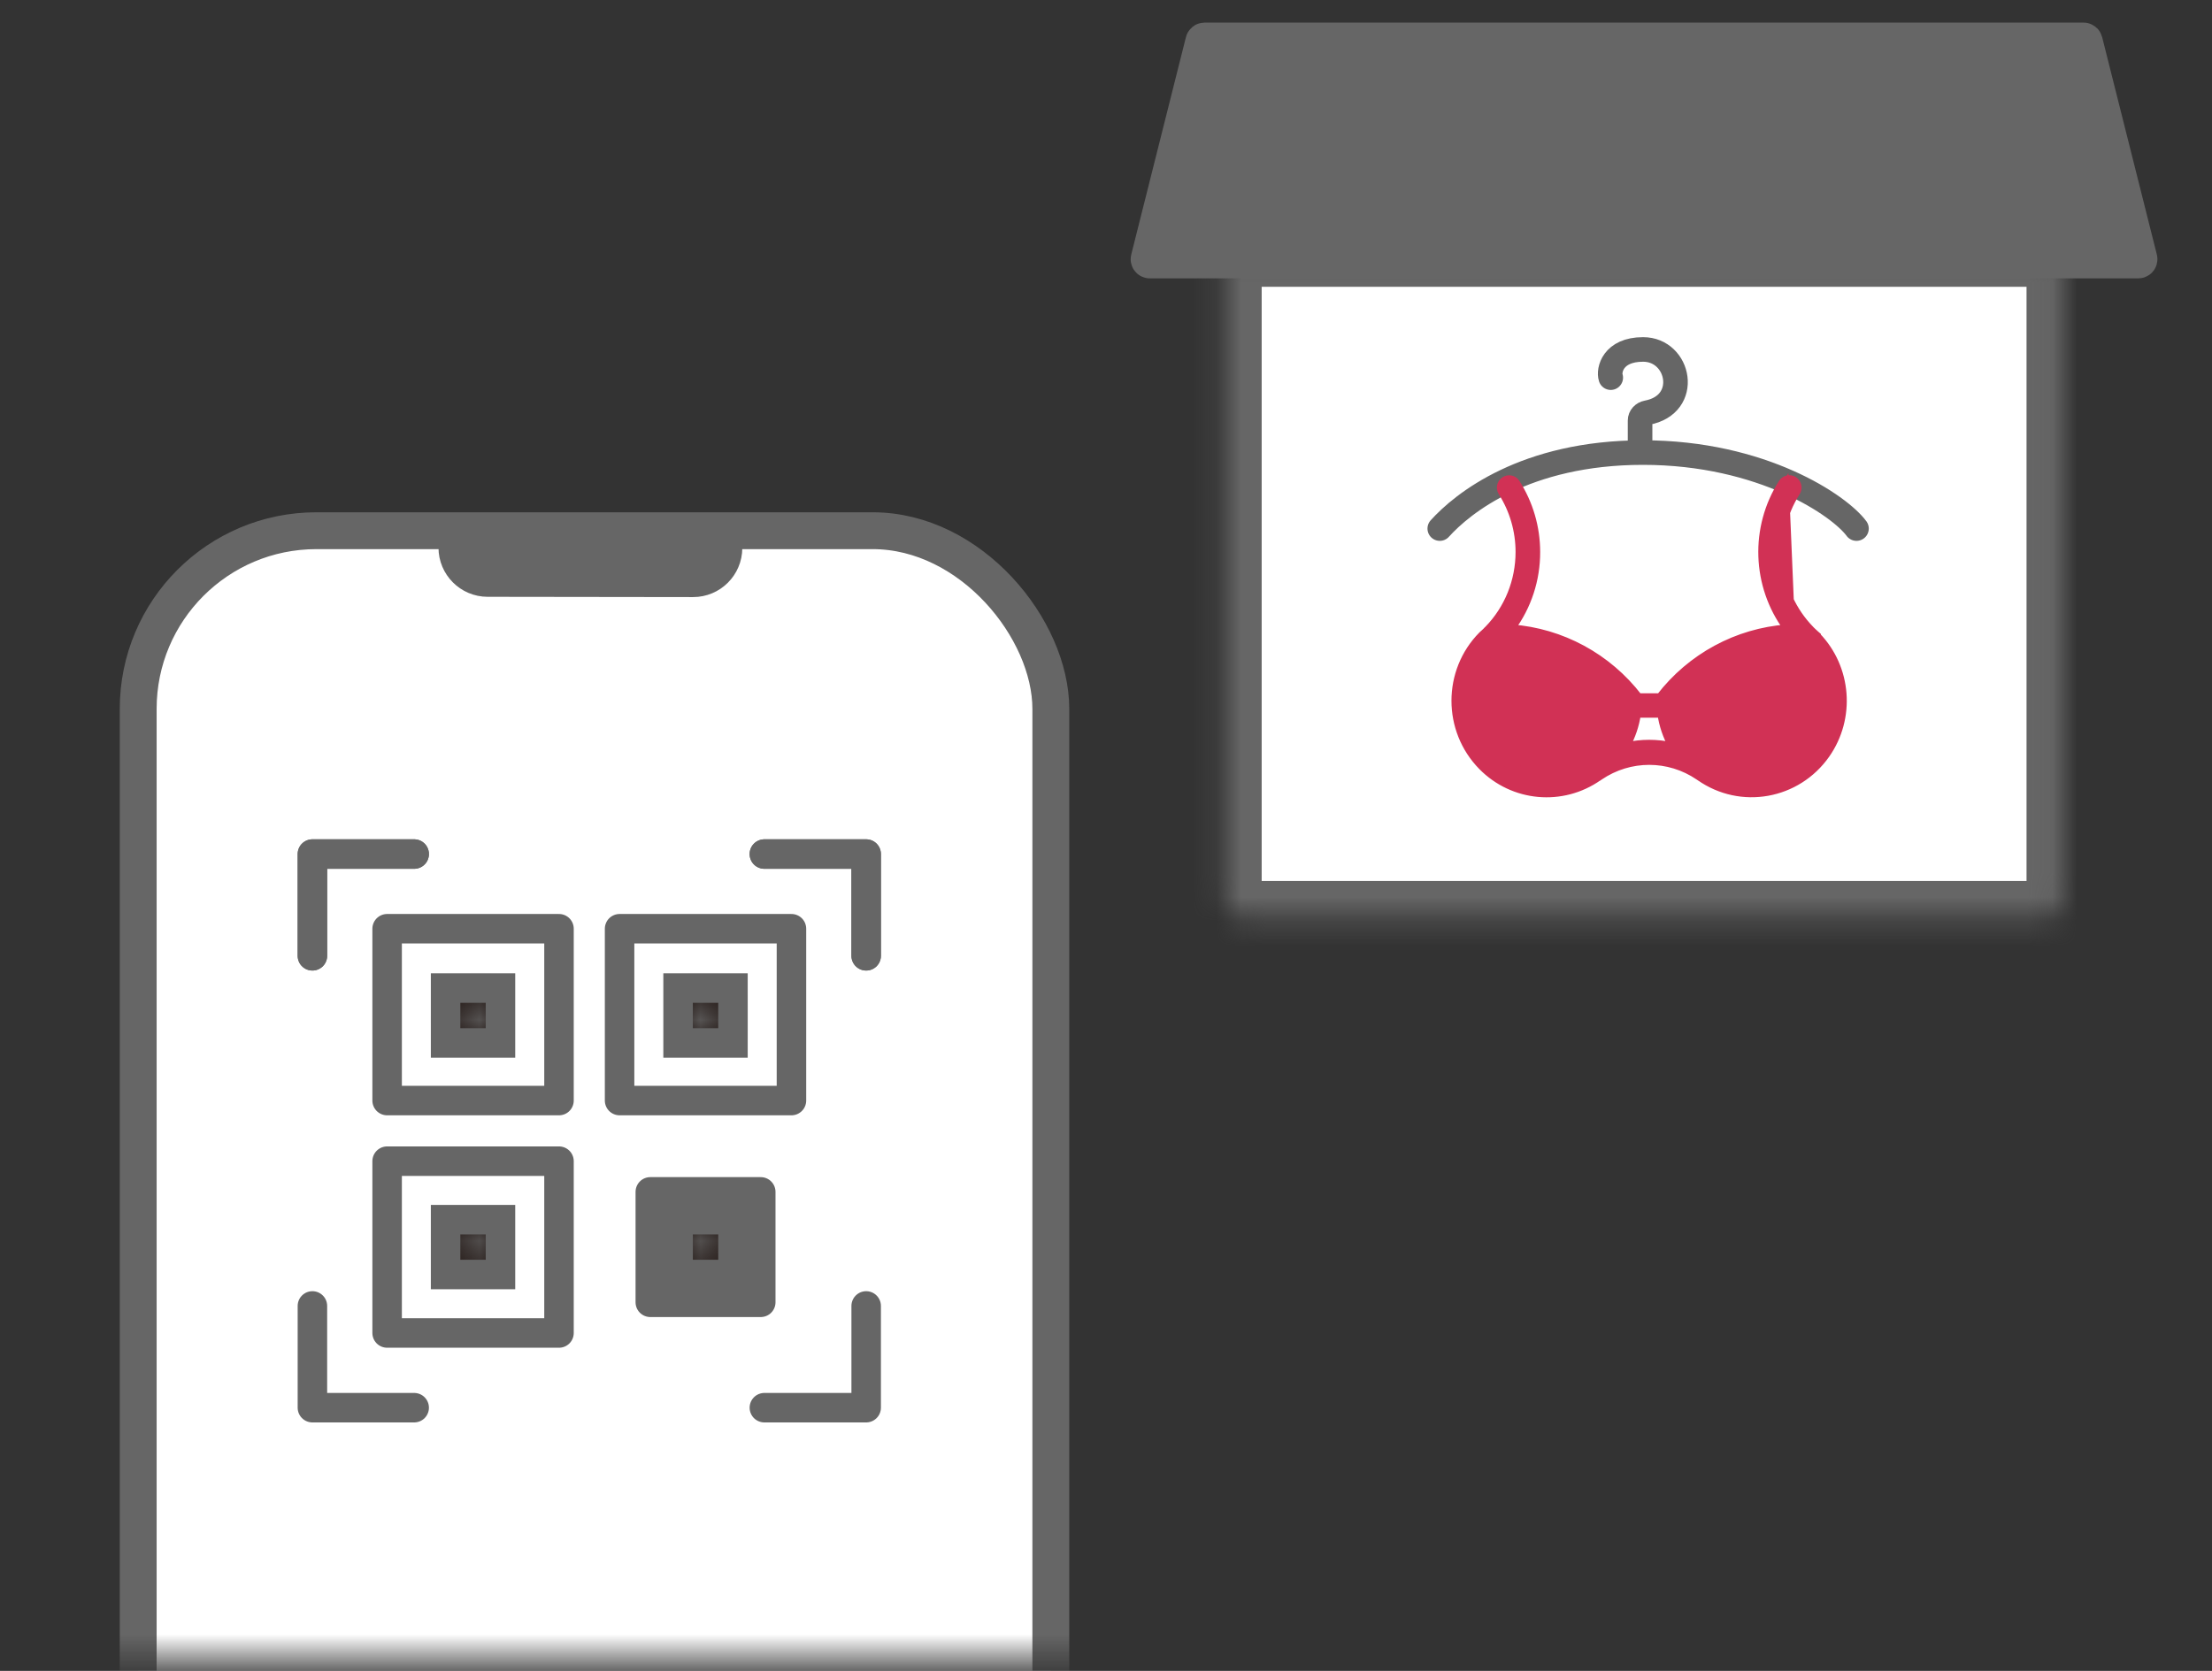 <svg width="90" height="68" viewBox="0 0 90 68" fill="none" xmlns="http://www.w3.org/2000/svg">
<rect x="0" y="0" width="90" height="68" fill="#333333" stroke="none"/>
<mask id="mask0_1324_1381" style="mask-type:alpha" maskUnits="userSpaceOnUse" x="0" y="0" width="90" height="68">
<rect width="90" height="67.5" fill="#D9D9D9"/>
</mask>
<g mask="url(#mask0_1324_1381)">
<mask id="path-2-inside-1_1324_1381" fill="white">
<path d="M49.834 10.172H83.954V36.572C83.954 37.003 83.605 37.353 83.173 37.353H50.615C50.183 37.353 49.834 37.003 49.834 36.572V10.172Z"/>
</mask>
<path d="M49.834 10.172H83.954V36.572C83.954 37.003 83.605 37.353 83.173 37.353H50.615C50.183 37.353 49.834 37.003 49.834 36.572V10.172Z" fill="white" stroke="#666666" stroke-width="3" mask="url(#path-2-inside-1_1324_1381)"/>
<path d="M49.01 1.669H84.773C84.787 1.669 84.8 1.679 84.803 1.693L87.028 10.54C87.03 10.547 87.03 10.551 87.029 10.554C87.028 10.557 87.026 10.562 87.023 10.567C87.019 10.572 87.015 10.575 87.012 10.576C87.01 10.577 87.006 10.579 86.998 10.579H46.785C46.777 10.579 46.773 10.577 46.771 10.576C46.768 10.575 46.764 10.572 46.76 10.567C46.756 10.562 46.754 10.557 46.754 10.554C46.753 10.551 46.752 10.547 46.755 10.54L48.98 1.693C48.983 1.679 48.996 1.669 49.01 1.669Z" fill="#666666" stroke="#666666" stroke-width="1.5"/>
<path d="M58.58 21.511C59.5 20.492 62.047 18.418 66.848 18.418C71.719 18.418 74.862 20.591 75.535 21.511" stroke="#666666" stroke-linecap="round"/>
<path d="M65.537 15.369C65.439 15.079 65.614 14.221 66.853 14.221C68.344 14.221 68.799 16.465 67.01 16.796C66.855 16.825 66.73 16.954 66.73 17.112C66.73 17.58 66.73 17.293 66.73 18.279" stroke="#666666" stroke-linecap="round"/>
<path d="M73.787 25.936L73.759 25.912C73.708 25.868 73.66 25.819 73.612 25.775C73.597 25.755 73.581 25.739 73.561 25.723C72.053 24.177 71.807 21.773 72.969 19.95C73.029 19.857 73.001 19.732 72.91 19.672C72.819 19.611 72.696 19.639 72.636 19.732C71.453 21.584 71.6 24.004 72.997 25.698C70.878 25.771 68.901 26.804 67.612 28.514H66.596C65.306 26.804 63.329 25.771 61.21 25.698C61.96 24.795 62.369 23.645 62.365 22.463C62.365 21.495 62.087 20.543 61.567 19.732C61.508 19.639 61.385 19.615 61.293 19.676C61.202 19.736 61.178 19.857 61.234 19.95C61.71 20.696 61.964 21.572 61.964 22.463C61.964 23.685 61.492 24.859 60.642 25.727C60.623 25.743 60.603 25.759 60.591 25.779C60.543 25.827 60.492 25.872 60.444 25.916L60.404 25.952C59.007 27.368 59.007 29.664 60.4 31.084C61.631 32.338 63.575 32.504 64.996 31.475C64.996 31.475 65 31.475 65.004 31.475C66.274 30.612 67.929 30.612 69.199 31.475C69.199 31.475 69.199 31.475 69.203 31.475C70.81 32.637 73.037 32.249 74.18 30.62C75.192 29.175 75.025 27.195 73.787 25.948V25.936ZM65.838 30.612C66.191 30.111 66.413 29.522 66.48 28.909H67.719C67.786 29.522 68.008 30.107 68.362 30.608C67.54 30.341 66.659 30.341 65.838 30.608V30.612Z" fill="#D13155"/>
<path d="M62.515 22.463C62.515 21.466 62.229 20.486 61.693 19.651L61.693 19.651C61.587 19.486 61.37 19.445 61.21 19.551C61.049 19.658 61.01 19.869 61.105 20.027L61.105 20.027L61.107 20.031C61.568 20.753 61.814 21.6 61.814 22.463C61.814 23.644 61.359 24.777 60.541 25.615C60.526 25.628 60.498 25.651 60.474 25.683C60.448 25.709 60.422 25.733 60.394 25.759C60.377 25.773 60.36 25.789 60.342 25.806C60.342 25.806 60.342 25.806 60.342 25.806L60.303 25.842L60.303 25.842L60.297 25.847C58.843 27.321 58.843 29.71 60.293 31.189C61.564 32.484 63.567 32.665 65.044 31.625H65.05L65.088 31.599C66.308 30.77 67.896 30.77 69.115 31.599L69.153 31.625H69.155C70.828 32.801 73.122 32.39 74.303 30.706L74.303 30.706C75.344 29.22 75.187 27.188 73.937 25.887V25.868L73.885 25.823L73.858 25.799L73.857 25.798C73.826 25.771 73.799 25.745 73.769 25.717C73.754 25.703 73.739 25.688 73.722 25.672C73.704 25.65 73.685 25.631 73.663 25.612C72.208 24.117 71.972 21.793 73.096 20.031C73.2 19.868 73.151 19.651 72.993 19.547C72.829 19.438 72.613 19.491 72.51 19.651L72.51 19.651C71.344 21.476 71.433 23.836 72.703 25.564C70.673 25.716 68.795 26.731 67.537 28.364H66.67C65.412 26.731 63.535 25.717 61.505 25.564C62.163 24.672 62.519 23.581 62.515 22.463ZM62.515 22.463C62.515 22.463 62.515 22.463 62.515 22.463H62.365L62.515 22.463C62.515 22.463 62.515 22.463 62.515 22.463ZM67.587 29.059C67.654 29.518 67.804 29.96 68.029 30.361C67.418 30.224 66.784 30.223 66.172 30.361C66.396 29.959 66.546 29.517 66.612 29.059H67.587ZM72.636 19.732C71.487 21.531 71.593 23.868 72.882 25.553L72.636 19.732ZM60.948 26.24L60.948 26.24C62.877 26.236 64.71 27.094 65.956 28.59C65.885 30.266 64.508 31.576 62.857 31.535C61.237 31.492 59.934 30.16 59.907 28.509C59.908 27.698 60.217 26.924 60.777 26.348L60.8 26.328C60.833 26.3 60.867 26.268 60.897 26.24H60.948ZM73.251 26.235H73.251H73.303C73.333 26.264 73.367 26.297 73.4 26.325L73.4 26.325L73.403 26.327L73.416 26.338C74.591 27.542 74.585 29.485 73.402 30.684L73.402 30.684C72.835 31.261 72.068 31.583 71.267 31.579L71.117 31.578V31.579C69.546 31.501 68.288 30.202 68.243 28.587C69.488 27.09 71.322 26.228 73.251 26.235Z" fill="#D13155" stroke="#D13155" stroke-width="0.3"/>
<rect x="5.623" y="21.598" width="37.132" height="68.037" rx="7.25" fill="white" stroke="#666666" stroke-width="1.5"/>
<path d="M17.842 21.473L30.203 21.49L30.202 22.302C30.2 23.407 29.303 24.301 28.199 24.299L19.838 24.288C18.734 24.286 17.84 23.389 17.841 22.285L17.842 21.473Z" fill="#666666"/>
<path d="M22.744 37.796H15.751V44.789H22.744V37.796Z" stroke="#666666" stroke-width="1.2" stroke-linecap="round" stroke-linejoin="round"/>
<path d="M22.744 47.255H15.751V54.248H22.744V47.255Z" stroke="#666666" stroke-width="1.2" stroke-linecap="round" stroke-linejoin="round"/>
<path d="M25.209 37.796V44.789H32.202V37.796H25.209Z" stroke="#666666" stroke-width="1.2" stroke-linecap="round" stroke-linejoin="round"/>
<path d="M12.711 38.898V34.757H16.852" stroke="#666666" stroke-width="1.2" stroke-linecap="round" stroke-linejoin="round"/>
<path d="M31.1 34.757H35.242V38.898" stroke="#666666" stroke-width="1.2" stroke-linecap="round" stroke-linejoin="round"/>
<path d="M12.711 38.898V34.757H16.852" stroke="#666666" stroke-width="1.2" stroke-linecap="round" stroke-linejoin="round"/>
<path d="M31.1 34.757H35.242V38.898" stroke="#666666" stroke-width="1.2" stroke-linecap="round" stroke-linejoin="round"/>
<path d="M12.711 53.147V57.288H16.852" stroke="#666666" stroke-width="1.2" stroke-linecap="round" stroke-linejoin="round"/>
<path d="M31.1 57.288H35.242V53.147" stroke="#666666" stroke-width="1.2" stroke-linecap="round" stroke-linejoin="round"/>
<mask id="path-19-inside-2_1324_1381" fill="white">
<path d="M19.811 40.762H18.675V41.898H19.811V40.762Z"/>
</mask>
<path d="M19.811 40.762H18.675V41.898H19.811V40.762Z" fill="#231815"/>
<path d="M18.675 40.762V39.562H17.475V40.762H18.675ZM19.811 40.762H21.012V39.562H19.811V40.762ZM19.811 41.898V43.098H21.012V41.898H19.811ZM18.675 41.898H17.475V43.098H18.675V41.898ZM18.675 41.962H19.811V39.562H18.675V41.962ZM18.611 40.762V41.898H21.012V40.762H18.611ZM19.811 40.698H18.675V43.098H19.811V40.698ZM19.875 41.898V40.762H17.475V41.898H19.875Z" fill="#666666" mask="url(#path-19-inside-2_1324_1381)"/>
<path d="M20.363 40.211H18.13V42.444H20.363V40.211Z" stroke="#666666" stroke-width="1.2" stroke-miterlimit="10"/>
<mask id="path-22-inside-3_1324_1381" fill="white">
<path d="M29.278 40.762H28.142V41.898H29.278V40.762Z"/>
</mask>
<path d="M29.278 40.762H28.142V41.898H29.278V40.762Z" fill="#231815"/>
<path d="M28.142 40.762V39.562H26.942V40.762H28.142ZM29.278 40.762H30.478V39.562H29.278V40.762ZM29.278 41.898V43.098H30.478V41.898H29.278ZM28.142 41.898H26.942V43.098H28.142V41.898ZM28.142 41.962H29.278V39.562H28.142V41.962ZM28.078 40.762V41.898H30.478V40.762H28.078ZM29.278 40.698H28.142V43.098H29.278V40.698ZM29.342 41.898V40.762H26.942V41.898H29.342Z" fill="#666666" mask="url(#path-22-inside-3_1324_1381)"/>
<path d="M29.822 40.211H27.589V42.444H29.822V40.211Z" stroke="#666666" stroke-width="1.2" stroke-miterlimit="10"/>
<mask id="path-25-inside-4_1324_1381" fill="white">
<path d="M19.811 50.187H18.675V51.323H19.811V50.187Z"/>
</mask>
<path d="M19.811 50.187H18.675V51.323H19.811V50.187Z" fill="#231815"/>
<path d="M18.675 50.187V48.986H17.475V50.187H18.675ZM19.811 50.187H21.012V48.986H19.811V50.187ZM19.811 51.323V52.523H21.012V51.323H19.811ZM18.675 51.323H17.475V52.523H18.675V51.323ZM18.675 51.386H19.811V48.986H18.675V51.386ZM18.611 50.187V51.323H21.012V50.187H18.611ZM19.811 50.123H18.675V52.523H19.811V50.123ZM19.875 51.323V50.187H17.475V51.323H19.875Z" fill="#666666" mask="url(#path-25-inside-4_1324_1381)"/>
<path d="M20.363 49.636H18.13V51.868H20.363V49.636Z" stroke="#666666" stroke-width="1.2" stroke-miterlimit="10"/>
<mask id="path-28-inside-5_1324_1381" fill="white">
<path d="M29.277 50.187H28.141V51.323H29.277V50.187Z"/>
</mask>
<path d="M29.277 50.187H28.141V51.323H29.277V50.187Z" fill="#231815"/>
<path d="M28.141 50.187V48.986H26.941V50.187H28.141ZM29.277 50.187H30.477V48.986H29.277V50.187ZM29.277 51.323V52.523H30.477V51.323H29.277ZM28.141 51.323H26.941V52.523H28.141V51.323ZM28.141 51.386H29.277V48.986H28.141V51.386ZM28.077 50.187V51.323H30.477V50.187H28.077ZM29.277 50.123H28.141V52.523H29.277V50.123ZM29.341 51.323V50.187H26.941V51.323H29.341Z" fill="#666666" mask="url(#path-28-inside-5_1324_1381)"/>
<path d="M29.823 49.636H27.59V51.868H29.823V49.636Z" stroke="#666666" stroke-width="1.2" stroke-miterlimit="10"/>
<path d="M30.953 48.505H26.459V52.999H30.953V48.505Z" stroke="#666666" stroke-width="1.2" stroke-linecap="round" stroke-linejoin="round"/>
</g>
</svg>

